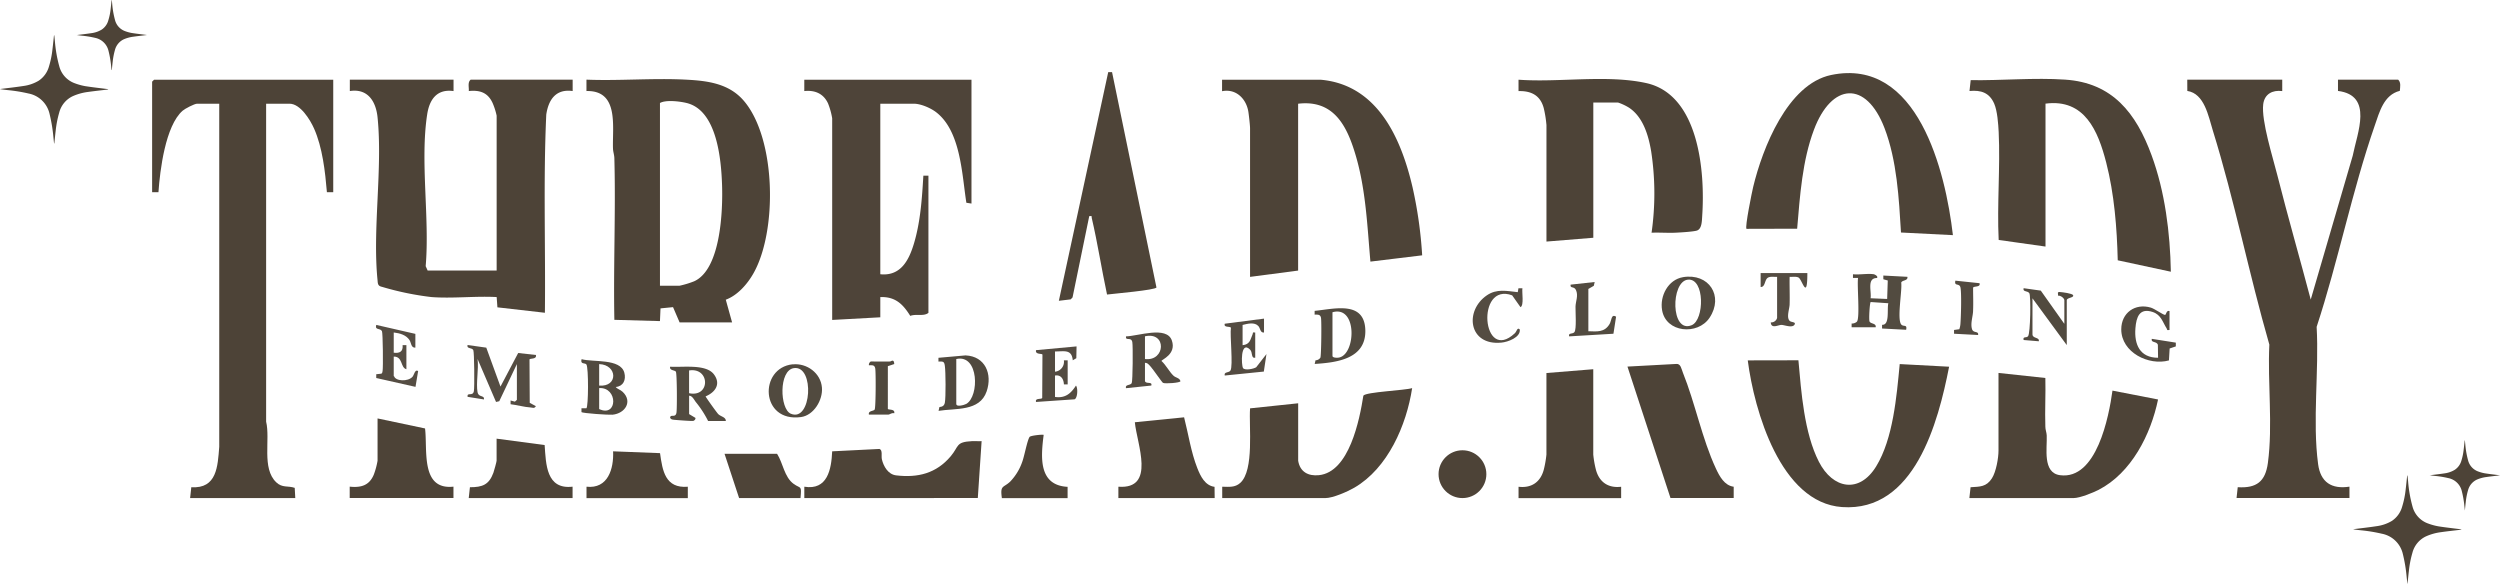 <?xml version="1.0" encoding="UTF-8"?>
<svg xmlns="http://www.w3.org/2000/svg" id="Layer_1" data-name="Layer 1" viewBox="0 0 947.6 221.18">
  <defs>
    <style>.cls-1{fill:#4d4337;}.cls-2{fill:#4e4439;}.cls-3{fill:#4e4438;}.cls-4{fill:#544c42;}.cls-5{fill:#524b40;}.cls-6{fill:#534b41;}.cls-7{fill:#514a3f;}.cls-8{fill:#50493e;}.cls-9{fill:#524a40;}.cls-10{fill:#554d43;}</style>
  </defs>
  <path class="cls-1" d="M866,52.26v4.31c-3.73-.48-6.73,1.13-7.21,5-.76,6.23,3.65,20.13,5.33,26.8,4,15.8,8.53,31.49,12.68,47.23L892.71,81.1c1.7-8.66,7.9-22.9-5.58-24.58l0-4.27h22.8c1.16,1,.75,2.86.64,4.23-6.09,1.53-7.71,8-9.53,13.24-8.56,24.64-13.82,51.36-22,76.22.95,16.73-1.65,35.62.56,52.06.92,6.84,5.11,9.55,11.88,8.51v4.31H848.68l.45-4.1c7.11.44,10.48-2.12,11.43-9.2,1.92-14.31-.15-30.35.55-44.86-7.7-26.73-13.19-54.62-21.42-81.14-1.68-5.43-3.16-14-9.67-15L830,52.24h36Z" transform="translate(-0.94 -22.05)"></path>
  <path class="cls-1" d="M127.25,52.26V94.9h-2.4c-.66-7.81-1.67-16.92-4.87-24.13-1.46-3.29-5.18-9.41-9.29-9.41h-8.88l0,120.51c1.65,6.81-1.76,17.68,3.84,23,2.31,2.2,4.44,1.2,7,2.1l.21,3.86H73l.45-4.1c9.74.62,10-7.95,10.59-15.3V61.36h-8.4c-1,0-4.61,1.89-5.49,2.66-6.52,5.7-8.58,22.6-9.15,30.88h-2.4V53l.72-.72Z" transform="translate(-0.94 -22.05)"></path>
  <path class="cls-1" d="M172.85,52.26v4.31c-6.32-.9-9.16,3.23-10,8.91-2.71,17.72,1,39.32-.56,57.46l.74,1.65h26.16V65.9a25.4,25.4,0,0,0-1.5-4.73c-1.8-4-4.8-5.05-9.06-4.61.13-1.45-.53-3.29.72-4.31H218v4.31c-6.32-.9-9.16,3.23-10,8.91-1.15,25-.25,50.09-.52,75.13l-18-2.06-.28-3.89c-8.06-.44-16.73.6-24.72,0a110.38,110.38,0,0,1-18.33-3.75c-.57-.19-1.24-.24-1.65-.75s-.39-1.26-.46-1.94c-1.95-19.4,2-42.33,0-61.77-.63-6-3.73-10.93-10.5-9.88V52.25h39.38Z" transform="translate(-0.94 -22.05)"></path>
  <path class="cls-1" d="M258.53,144.24l-2.48-5.77-4.75.47-.21,4.82-17.28-.48c-.4-20.34.54-40.77,0-61.11,0-1.36-.48-2.52-.52-3.79-.29-8.3,2.37-22.12-10.06-21.82V52.24c12.42.5,25.34-.65,37.71,0,8.34.43,16.44,1.48,22.06,8.16,12.15,14.42,12.61,49.29,3.5,65.31-2.3,4.05-6,8.29-10.46,9.94l2.39,8.6H258.53Zm-7.44-13.89h7.44a34.93,34.93,0,0,0,5.52-1.68c10.11-4.57,10.9-26.87,10.58-36.43s-1.85-28.33-13.43-31.15c-2.58-.63-7.85-1.28-10.11,0v69.23Z" transform="translate(-0.94 -22.05)"></path>
  <path class="cls-1" d="M501.41,52.26c21.67,1.83,30.62,22.21,34.95,40.81A161,161,0,0,1,540,118.83l-19.62,2.38c-1.19-13.48-1.72-27.14-5.56-40.2-3.26-11.1-8.23-21.26-21.84-19.64v63.24L474.76,127V70.72c0-1.16-.41-4.71-.61-6.1-.71-5-4.61-9.08-10-8V52.28h37.2Z" transform="translate(-0.94 -22.05)"></path>
  <path class="cls-2" d="M369.17,52.26V99.21l-1.94-.31c-1.7-10.76-2.09-27.21-11.54-34.38-2.07-1.57-5.78-3.16-8.36-3.16H334.61V126c7.82.8,10.93-5.46,12.82-11.87,2.41-8.17,3-17,3.5-25.5h1.92v52c-1.76,1.45-4.64.29-6.89,1.15-2.78-4.47-5.66-7.32-11.35-7.13v7.67l-18.24,1V66.87a27.33,27.33,0,0,0-1.57-5.62c-1.73-3.74-5-5.11-9-4.68V52.26Z" transform="translate(-0.94 -22.05)"></path>
  <path class="cls-1" d="M776.21,115.5,758.52,113c-.66-13.49.64-27.48,0-40.91-.16-3.08-.5-8-1.7-10.76-1.83-4.17-5-5.2-9.36-4.79l.45-4.11c11.63.18,24.21-1,35.79-.2,18,1.19,26.91,12.73,32.76,28.62,5.11,13.89,7.05,29.44,7.32,44.19l-20.13-4.33c-.3-12.27-1.31-25.17-4.38-37.07s-8.1-24.26-23-22.31v54.14Z" transform="translate(-0.94 -22.05)"></path>
  <path class="cls-1" d="M587.09,69.27a42.33,42.33,0,0,0-1-6.2c-1.28-4.83-4.69-6.62-9.57-6.49V52.26c15.35,1.12,33.49-2,48.41,1.28,20,4.41,22.34,33.63,21.22,50.25-.13,1.95-.09,5-2,5.65-1.4.45-6.48.74-8.3.82-3,.12-6-.13-8.9,0a105.7,105.7,0,0,0-.14-30.76c-1-6-3-13-8.34-16.59a20.3,20.3,0,0,0-4.24-2h-9.36v51.26l-17.76,1.44V69.27Z" transform="translate(-0.94 -22.05)"></path>
  <path class="cls-1" d="M662.93,108.79c-.65-.65,2.06-13.9,2.54-15.91,3.52-14.6,13-38.94,29.52-42.4,32.85-6.87,43.39,36.57,46.18,60.7l-19.68-1c-.78-13-1.54-27.25-6.23-39.54-7-18.27-20.09-17.19-26.77.61-4.42,11.78-5.29,25-6.36,37.49Z" transform="translate(-0.94 -22.05)"></path>
  <path class="cls-1" d="M682.61,158.61c1.08,12.07,2.18,27.56,7.77,38.48,5.24,10.24,15.28,12.23,21.71,1.73s7.74-26.49,8.92-38.77l18.72,1c-4.14,21.17-13.12,55.13-40.58,53.2-23.3-1.64-33.27-36.54-35.74-55.6Z" transform="translate(-0.94 -22.05)"></path>
  <path class="cls-1" d="M758.45,163.41l17.76,1.91c.16,6.14-.21,12.33,0,18.47,0,1.13.47,2.18.52,3.31.22,4.81-1.69,14.17,5.06,15.07C795.65,204,800.3,180,801.65,170.11l17.28,3.36c-2.74,13.25-10.09,27.85-22.55,34.26-2.12,1.09-7.14,3.1-9.37,3.1h-39.6l.45-4.1c3.58-.23,6-.09,8.11-3.4,1.58-2.48,2.48-7.68,2.48-10.46V163.41Z" transform="translate(-0.94 -22.05)"></path>
  <path class="cls-1" d="M493,196.7c.7,4.22,3.81,5.88,7.87,5.46,11.5-1.19,15.4-21,16.84-30.14.91-1.41,15.87-2,18.49-2.86-2.13,14-9.21,30.39-21.93,37.75-2.55,1.48-8.11,3.93-10.95,3.93H464.21v-4.31c2.51.05,4.83.37,6.83-1.43,5.38-4.83,3.22-21.48,3.73-28.27L493,174.91v21.8Z" transform="translate(-0.94 -22.05)"></path>
  <path class="cls-3" d="M422.45,49.38,439.28,131c-.23,1-16.44,2.39-18.73,2.69-2.06-9.6-3.55-19.41-5.79-29-.17-.74.32-.83-.95-.72l-6.33,30.81-.7.74-4.49.54L421,49.39l1.41,0Z" transform="translate(-0.94 -22.05)"></path>
  <path class="cls-1" d="M634.13,210.84,617.81,161l18.51-1c1.7-.17,1.95,1.92,2.49,3.26,4.67,11.58,7.27,25.1,12.52,36.37,1.37,2.94,3.21,6.43,6.75,6.91l0,4.26h-24Z" transform="translate(-0.94 -22.05)"></path>
  <path class="cls-1" d="M604.85,162v32.34a38.8,38.8,0,0,0,1,5.72c1.25,4.73,4.67,7.08,9.57,6.49v4.31H576.53v-4.31c4.9.59,8.32-1.77,9.57-6.49a40.4,40.4,0,0,0,1-5.72v-30.9Z" transform="translate(-0.94 -22.05)"></path>
  <path class="cls-1" d="M305.81,210.84v-4.31c8.78,1.44,10.26-6.56,10.56-13.41l17.93-.9c1.27.43.62,2.67.9,3.9.63,2.71,2.39,5.76,5.4,6.11,8.26,1,15.23-.78,20.66-7.19,3.3-3.9,1.81-5.45,8.13-5.78,1.2-.06,2.43.08,3.62,0l-1.44,21.56Z" transform="translate(-0.94 -22.05)"></path>
  <path class="cls-1" d="M424.85,210.84v-4.31c14.32,1.07,7-16.29,6.24-24.43l18.67-1.87c1.61,6.26,2.62,13.21,5,19.23,1.21,3.08,2.92,6.64,6.54,7.12l.05,4.26H424.85Z" transform="translate(-0.94 -22.05)"></path>
  <path class="cls-1" d="M144.05,180.65l18,3.8c1,8.12-1.79,23.42,10.77,22.06v4.31H133.49v-4.31c4.25.44,7.39-.4,9.13-4.54a28.57,28.57,0,0,0,1.43-5.28V180.64Z" transform="translate(-0.94 -22.05)"></path>
  <path class="cls-1" d="M189.17,188.32l18.21,2.42c.51,7.27.59,16.95,10.59,15.78v4.31H178.61l.45-4.1c4.73,0,7.22-.92,8.9-5.49.23-.63,1.21-4.17,1.21-4.54v-8.38Z" transform="translate(-0.94 -22.05)"></path>
  <path class="cls-1" d="M223.25,210.84v-4.31c8.1.9,10.38-6.74,10.08-13.41l17.79.69c.93,6.73,2,13.43,10.53,12.73v4.31h-38.4Z" transform="translate(-0.94 -22.05)"></path>
  <path class="cls-3" d="M295.49,194.07c2.28,3.55,2.7,8.84,6.32,11.42,2.71,1.93,3,.31,2.56,5.35H281.09l-5.52-16.77Z" transform="translate(-0.94 -22.05)"></path>
  <path class="cls-3" d="M380.69,210.84c-.72-5,.53-3.79,3.13-6.22a20.36,20.36,0,0,0,4.56-7.43c.82-2.13,1.93-8.3,2.82-9.53.39-.54,5-1,5.33-.77-1.06,8.29-2.06,19.12,9.07,19.69l0,4.27h-25Z" transform="translate(-0.94 -22.05)"></path>
  <path class="cls-4" d="M182,170.83c.34,1.9,2.61.91,2.4,2.63l-6.24-1c-.27-1.92,2,0,2.4-2.15.27-1.37.17-14.91-.23-15.58-.59-1-2.58-.39-2.17-1.91l7.1,1,5.38,14.76,6.71-12.73,6.72.75c.42,1.78-2.33,1.16-2.43,1.71l.09,16.43,2.33,1.26c-.64,1-1.1.56-1.9.51-2.56-.16-5.14-.94-7.69-1.24v-1.42l1.64.44.75-.68V160.05l-6.68,14.08-1.22.28-7-16.28c.48,3.79-.65,9.11,0,12.7Z" transform="translate(-0.94 -22.05)"></path>
  <path class="cls-5" d="M711.17,126c.41.06,1.81.82,1.2,1.43-3.88,0-2,5-2.4,7.67l6.28.27.23-7-1.68-.47,0-1.41,9.12.48c.29,1.59-2,1.17-2.34,2.21.43,3-1.78,14.4.15,16,.86.73,2.17-.2,1.71,1.87l-9.12-.48,0-1.41c3,.18,1.81-5.79,2.37-8.17l-6.69-.46c-.37.35-.73,6.53-.44,7.34.37,1,2.63.63,2.34,2.22h-9.12l0-1.41a2.83,2.83,0,0,0,2-.7c1.23-1.45,0-13.82.44-16.58h-1.93V126c2.46.26,5.56-.36,7.92,0Z" transform="translate(-0.94 -22.05)"></path>
  <path class="cls-5" d="M262.13,179l2.4,1.44c.13.5-.35,1-.79,1.14s-6.29-.31-7.15-.4c-.71-.08-1.22-.08-1.65-.75.08-1.61,2,.18,2.4-1.91.27-1.38.22-14.95-.22-15.59s-2.5-.4-2.18-1.89c4.6.33,13.53-1.13,16.57,2.86,2.81,3.69.56,6.85-3.12,8.39.11.4,4.31,6.25,4.79,6.71,1,1,2.9,1.1,2.88,2.63h-6.72a38.28,38.28,0,0,0-4.61-7.13c-.69-.88-1.4-2.49-2.59-2.45V179Zm0-7.91c8.14,1.69,8-9.88,0-8.62Z" transform="translate(-0.94 -22.05)"></path>
  <path class="cls-6" d="M434.93,166.52c.4,1.22,2.88,0,2.4,1.67l-9.6,1c-.41-1.52,1.57-.93,2.17-1.91.4-.67.51-14.21.23-15.58-.43-2.14-2.67-.22-2.4-2.15,4.44-.06,15.43-4.12,17.39,1.56,1.81,5.24-3.93,7.24-3.94,7.77,1.65,1.44,3,4.11,4.52,5.54.94.9,2.41.85,2.67,2.12,0,.61-5.87,1.06-6.62.62-.39-.22-3.77-5.18-4.65-6.13-.58-.62-1.2-1.55-2.17-1.43v6.95Zm0-8.38c7.79.93,8.34-10.46,0-8.62Z" transform="translate(-0.94 -22.05)"></path>
  <path class="cls-7" d="M234.29,168.68c.61.86,1.71,1,2.66,1.89,3.89,3.68.92,8.19-3.83,8.67-1.36.13-11.41-.53-11.78-1v-1.43l1.87,0c.78-.63.85-15.4,0-16.62-.5-.69-2.44.07-1.82-2,4.26,1.23,14.74-.37,16.2,5.14.71,2.68-.37,5.14-3.24,5.4Zm-6.24-.48c7.24.62,7-7.91,0-8.14Zm0,1v7.9C235.11,180.4,235.21,168.72,228.05,169.15Z" transform="translate(-0.94 -22.05)"></path>
  <path class="cls-7" d="M499.25,160.05l.33-1.44a2.19,2.19,0,0,0,1.84-1c.34-.67.49-13.81.23-15.1s-1.14-1.22-2.41-1.2v-1.43c7.51-.73,19-4,19.22,7.45.18,10.8-10.86,12.14-19.21,12.67ZM506,140.41v16.53c0,.78,1.82.78,2.53.63C514.91,156.21,515.44,137.68,506,140.41Z" transform="translate(-0.94 -22.05)"></path>
  <path class="cls-8" d="M356.69,177.78l.33-1.44c1.16-.11,1.82-.5,2.06-1.68.39-2,.32-11.71,0-13.9-.23-1.78-.67-1.71-2.43-1.66v-1.43l10.27-.91c7.5.34,10.24,7.1,8,13.64-2.64,7.72-11.82,6.32-18.27,7.39Zm6.72-19.64v17c0,1.3,3,.43,3.8,0C372.2,172.27,372,156.17,363.41,158.14Z" transform="translate(-0.94 -22.05)"></path>
  <path class="cls-7" d="M638.8,127.11c9.92-1.67,15.59,7.18,10.13,15.38-4.5,6.75-16.58,5.69-18-2.91-.91-5.36,2.29-11.52,7.92-12.47Zm1.92.94c-6.55.64-6.59,20.56,1.44,17.26C647,143.33,647.18,127.42,640.72,128.05Z" transform="translate(-0.94 -22.05)"></path>
  <path class="cls-7" d="M301.39,160.16c5.4-.56,10.66,3.31,11.1,8.82.38,4.68-3.08,10.48-7.92,11.15-15.45,2.13-16.05-18.63-3.18-20Zm.47,1.42c-5.81.84-5.34,15.47-1.21,17.27C308.61,182.32,309.83,160.43,301.86,161.58Z" transform="translate(-0.94 -22.05)"></path>
  <path class="cls-9" d="M823.25,147.12c-1.13.23-.77-.14-1.08-.62-1.49-2.31-2.06-5.13-5.29-6.2-5-1.65-6.2,1.95-6.53,6.16-.49,6.18,1.69,11.19,8.58,11.2l-.07-4.95c-.48-1.39-2.7-.62-2.32-2.23l9.12,1.44v1.43l-2.34.79-.27,4.52c-7.6,2.12-18.07-3-18.07-11.77,0-6.28,5.26-10,11.19-8.25,1.45.42,4.74,2.8,5.39,2.77.48,0,.45-1.87,1.71-1.47v7.19Z" transform="translate(-0.94 -22.05)"></path>
  <path class="cls-6" d="M400.85,172.51c3.84.55,6-1.29,7.92-4.31.83,1,.59,4.83-.54,5.21l-14.58,1c-.48-1.58,1.94-.9,2.33-1.5l.09-16.43c-.1-.54-2.84.08-2.43-1.71L409,153.35l-.09,4.47-1.35.8c-.39-4.33-3.34-3.33-6.73-3.35v7.67a3.77,3.77,0,0,0,3.36-4.31h1.44v9.11H404.2c-.08-2-1.12-3.72-3.37-3.35v8.14Z" transform="translate(-0.94 -22.05)"></path>
  <path class="cls-10" d="M150.29,164.6c.58,2,5.3,2.17,7,.27.65-.73.92-3,2.14-2.18l-1,6-14.88-3.36v-1.43l1.94-.21c.38-.23.39-.6.46-1,.26-1.29.11-14.43-.23-15.1-.67-1.32-2.78-.24-2.17-2.39l14.83,3.4,0,5.22c-1.66.14-1.57-1.87-2.2-2.83-1.3-2-3.69-2.64-6-2.92v7.67c2.29.29,3.6-.46,3.36-2.88h1.44V162c-2.35-.6-1.25-4.81-4.8-4.79v7.43Z" transform="translate(-0.94 -22.05)"></path>
  <path class="cls-6" d="M476.69,157.66c-1.66.22-.84-2-1.93-3.1-3.71-3.65-3.32,6-2.66,7s4,.34,5-.31l3.88-5-1,6.64-14.81,1.5c-.41-1.52,1.58-.93,2.17-1.91,1.06-1.76-.27-13.34.17-16.23-.4-.61-2.82.08-2.34-1.5l14.88-1.93v5.27c-1.46.17-1.37-1.59-2.12-2.43-1.47-1.63-4.12-.91-6-.44v7.67c2.85-.29,2.94-2.2,3.79-4.12.26-.58-.22-.86,1-.67v9.58Z" transform="translate(-0.94 -22.05)"></path>
  <path class="cls-7" d="M783.41,144.72v-8.86c0-.79-1.46-1.89-2.36-1.72,0-.89-.45-1.48.68-1.4.95.07,4.72.52,5,1.21.46,1-2.4.88-2.4,1.91v17l-13-17.73v13.65c0,1.68,2.75,1,2.4,2.63l-5.76-.48c-.36-1.5,1-.66,1.68-1.43.92-1.08,1.12-15.27.49-16.3s-2.58-.39-2.17-1.91l6.51.92,8.85,12.49Z" transform="translate(-0.94 -22.05)"></path>
  <path class="cls-4" d="M686,125.56c0,10.87-2,2.33-3.36,1.68-1-.48-2.28-.19-3.36-.24-.08,3.43.1,6.89,0,10.32,0,1.72-1.27,4.83-.07,6.26.6.72,2.42.41,2,1.38-.74,1.59-3.8.28-5,.24s-3.91,1.65-4.08-.95a2.31,2.31,0,0,0,2.4-1.68V127c-1.09.06-2.33-.25-3.36.24-1.48.7-1,3.68-2.88,3.59v-5.27Z" transform="translate(-0.94 -22.05)"></path>
  <path class="cls-4" d="M578,131.3c-.26,1.51.68,6.51-.73,7.18L574.11,134c-13.88-5.13-11.44,26,1,14.38.8-.74.9-2.42,1.89-1.46.39,3-4.54,4.79-7,5-12.41,1.2-14.07-12.06-5.48-17.93,3.75-2.56,7.52-1.65,11.72-1.2l.25-1.47H578Z" transform="translate(-0.94 -22.05)"></path>
  <path class="cls-5" d="M602.93,147.6c3.34.09,6.14.53,8.09-2.71.82-1.36.58-4,2.48-2.8l-1,6.46-16.79,1c-.39-1.5,1.26-.72,2-1.62.86-1.11.37-7.67.41-9.65s1.17-4.2.15-6.34c-.73-1.52-2.3-.42-2-2l9.12-1-.33,1.44-2.07,1.19v16Z" transform="translate(-0.94 -22.05)"></path>
  <path class="cls-8" d="M338.21,159.09c.48,0,1.59-1.2,1.68.95l-2.42.8V177c.09.54,2.83-.08,2.42,1.71-.76-.31-1.8.48-2.16.48h-7.44c-.32-1.5,1.73-1.25,2.18-1.9s.49-14.21.22-15.59-1.12-1.21-2.4-1.2a1.45,1.45,0,0,1,.72-1.43c2.4,0,4.81.06,7.2,0Z" transform="translate(-0.94 -22.05)"></path>
  <path class="cls-9" d="M751.25,129.39c.54,1.65-2.22,1-2.43,1.73,0,2.86.12,5.73,0,8.59,0,2.15-1.08,4.85-.41,7.07.51,1.69,2.57.58,2.31,2.25l-9.12-.48v-1.43l2-.28a8.08,8.08,0,0,0,.44-2.34c.2-2.66.44-11.19,0-13.44-.38-1.87-2.48-.32-1.93-2.63Z" transform="translate(-0.94 -22.05)"></path>
  <circle class="cls-1" cx="554.33" cy="179.73" r="9.06"></circle>
  <path class="cls-1" d="M21.42,76.36c-.08-.75-.15-1.5-.23-2.25a59.37,59.37,0,0,0-1.49-9,10.12,10.12,0,0,0-8-7.63A58.87,58.87,0,0,0,4,56.22C3,56.11,2,56,.94,55.83c.11,0,.21-.06.31-.07,2.84-.37,5.68-.67,8.5-1.11a15.12,15.12,0,0,0,5.84-2,9.53,9.53,0,0,0,3.9-5.37,34.14,34.14,0,0,0,1.33-6.49c.21-1.72.38-3.44.56-5.16a.34.34,0,0,1,.14-.24c.08.76.15,1.53.23,2.29a50.08,50.08,0,0,0,1.64,9.42,9.32,9.32,0,0,0,5.84,6.49,22.6,22.6,0,0,0,3.94,1.1c2.82.45,5.67.75,8.5,1.12a.59.59,0,0,1,.32.11,2.5,2.5,0,0,1-.26.07c-2.52.31-5,.57-7.57.93a20.5,20.5,0,0,0-5.67,1.6,9.49,9.49,0,0,0-5.11,6.22,39.16,39.16,0,0,0-1.35,7c-.18,1.5-.32,3-.48,4.53a.73.73,0,0,1-.05.2Z" transform="translate(-0.94 -22.05)"></path>
  <path class="cls-1" d="M43.21,48.62c-.05-.48-.09-1-.14-1.46a38.21,38.21,0,0,0-1-5.82A6.54,6.54,0,0,0,37,36.4a36.81,36.81,0,0,0-5-.82c-.67-.08-1.33-.14-2-.26l.2,0c1.84-.24,3.68-.44,5.51-.72a9.89,9.89,0,0,0,3.78-1.33A6.12,6.12,0,0,0,42,29.75a21.62,21.62,0,0,0,.87-4.2c.13-1.11.24-2.23.36-3.35a.2.2,0,0,1,.09-.15l.15,1.49a33.19,33.19,0,0,0,1.06,6.09,6.06,6.06,0,0,0,3.78,4.21,14.3,14.3,0,0,0,2.56.71c1.83.29,3.67.49,5.51.73a.35.35,0,0,1,.2.07,1,1,0,0,1-.17,0c-1.63.2-3.27.37-4.9.61a13.19,13.19,0,0,0-3.68,1,6.17,6.17,0,0,0-3.31,4,26.5,26.5,0,0,0-.87,4.5c-.12,1-.21,2-.31,2.94a.53.53,0,0,1,0,.12Z" transform="translate(-0.94 -22.05)"></path>
  <path class="cls-1" d="M913.42,243.22c-.08-.75-.15-1.5-.24-2.25a58.13,58.13,0,0,0-1.48-9,10.12,10.12,0,0,0-8-7.63,59.15,59.15,0,0,0-7.7-1.27c-1-.11-2.06-.21-3.1-.39a2.82,2.82,0,0,1,.31-.07c2.83-.37,5.68-.67,8.5-1.11a15.12,15.12,0,0,0,5.84-2,9.56,9.56,0,0,0,3.89-5.37,34.16,34.16,0,0,0,1.34-6.49c.21-1.72.37-3.44.56-5.16a.31.31,0,0,1,.14-.24c.07.76.15,1.53.23,2.29a50.08,50.08,0,0,0,1.64,9.42,9.33,9.33,0,0,0,5.83,6.49,22.71,22.71,0,0,0,3.95,1.1c2.82.45,5.67.75,8.5,1.12a.62.62,0,0,1,.32.11,2.5,2.5,0,0,1-.26.07c-2.53.31-5.06.57-7.57.93a20.31,20.31,0,0,0-5.67,1.6,9.49,9.49,0,0,0-5.11,6.22A38.28,38.28,0,0,0,914,238.5c-.19,1.5-.32,3-.48,4.53a1.46,1.46,0,0,1,0,.2Z" transform="translate(-0.94 -22.05)"></path>
  <path class="cls-1" d="M935.21,215.48c-.05-.48-.09-1-.15-1.46a38.19,38.19,0,0,0-1-5.82,6.56,6.56,0,0,0-5.16-4.94,36.67,36.67,0,0,0-5-.82c-.67-.08-1.34-.14-2-.26l.2,0c1.84-.24,3.68-.44,5.51-.72a9.89,9.89,0,0,0,3.78-1.33,6.17,6.17,0,0,0,2.52-3.48,21.6,21.6,0,0,0,.86-4.2c.14-1.11.25-2.23.37-3.35a.18.18,0,0,1,.09-.15c.05.49.09,1,.15,1.49a32.36,32.36,0,0,0,1.06,6.09,6.06,6.06,0,0,0,3.78,4.21,14.3,14.3,0,0,0,2.56.71c1.82.29,3.67.49,5.5.73a.37.37,0,0,1,.21.07,1,1,0,0,1-.17,0c-1.64.2-3.28.37-4.91.61a13.13,13.13,0,0,0-3.67,1,6.17,6.17,0,0,0-3.31,4,24.67,24.67,0,0,0-.87,4.5c-.12,1-.21,2-.31,2.94l0,.12Z" transform="translate(-0.94 -22.05)"></path>
</svg>
